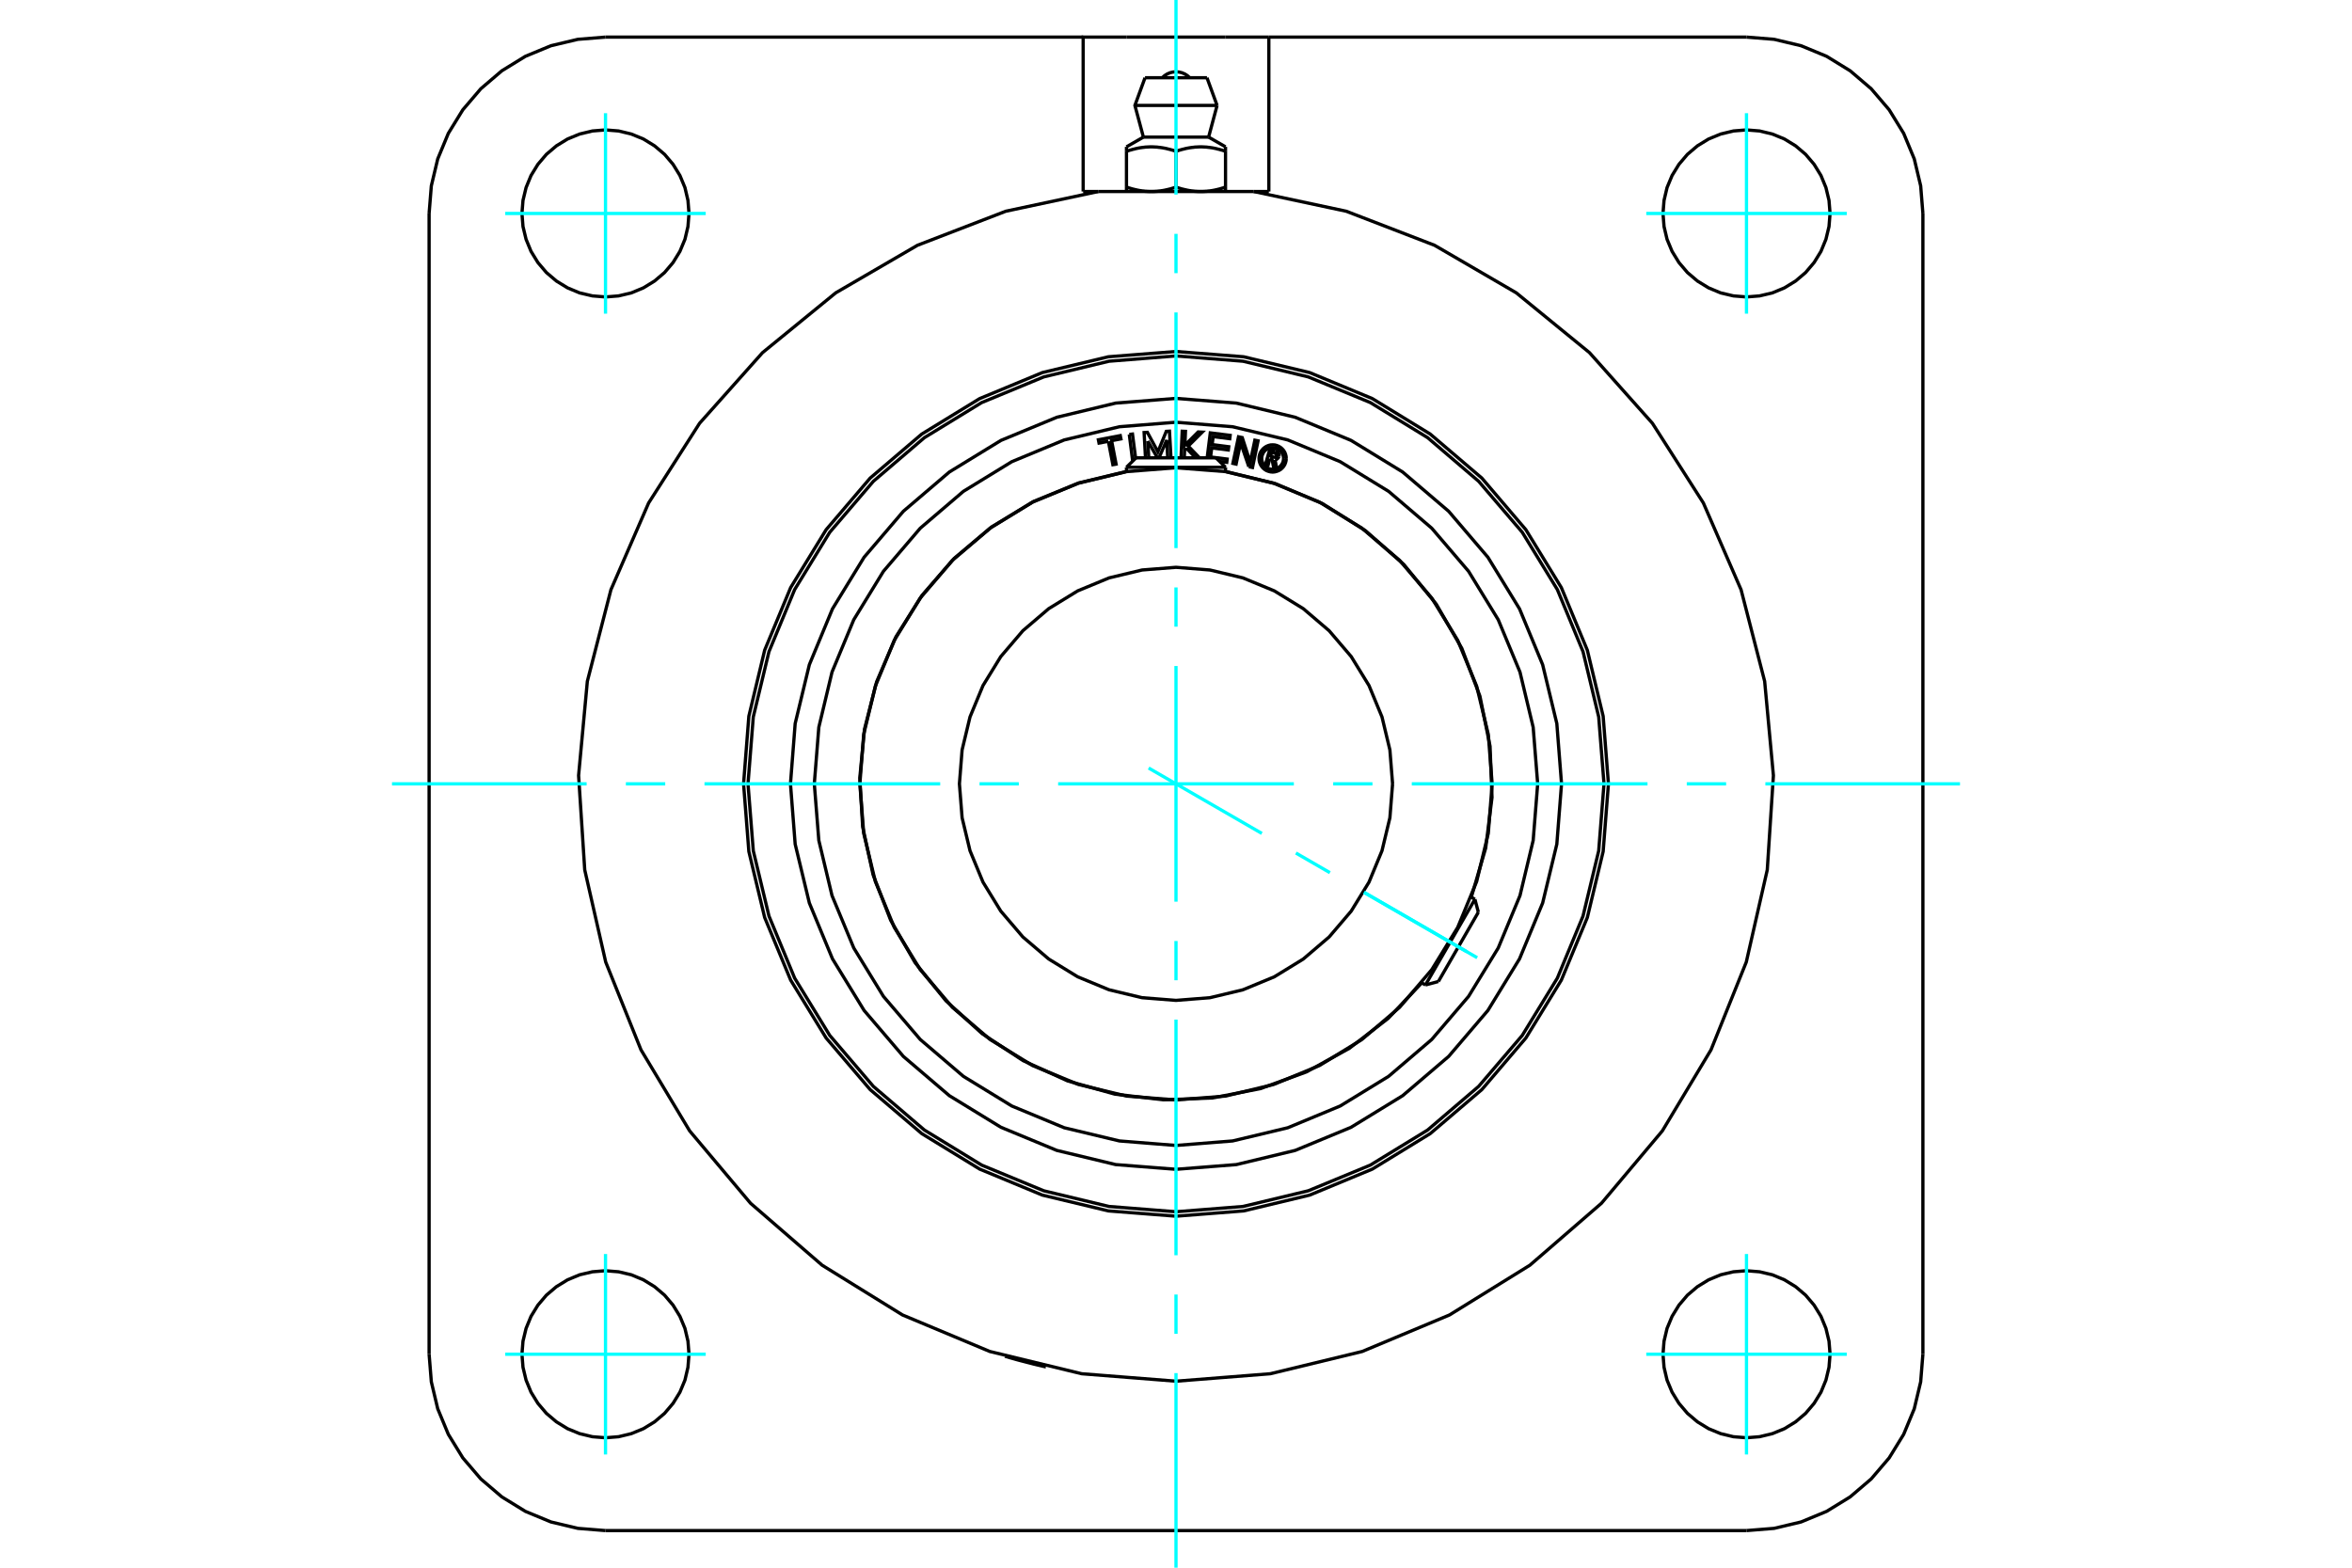 <?xml version="1.0" standalone="no"?>
<!DOCTYPE svg PUBLIC "-//W3C//DTD SVG 1.1//EN"
	"http://www.w3.org/Graphics/SVG/1.1/DTD/svg11.dtd">
<svg xmlns="http://www.w3.org/2000/svg" height="100%" width="100%" viewBox="0 0 36000 24000">
	<rect x="-1800" y="-1200" width="39600" height="26400" style="fill:#FFF"/>
	<g style="fill:none; fill-rule:evenodd" transform="matrix(1 0 0 1 0 0)">
		<g style="fill:none; stroke:#000; stroke-width:50; shape-rendering:geometricPrecision">
			<line x1="19190" y1="2932" x2="16810" y2="2932"/>
			<line x1="19421" y1="2932" x2="19190" y2="2932"/>
			<line x1="16810" y1="2932" x2="16579" y2="2932"/>
			<polyline points="16007,20926 16006,20925 16002,20925 15996,20923 15987,20921 15976,20919 15963,20916 15947,20912 15930,20908 15912,20904 15891,20899 15869,20894 15845,20888 15819,20882 15793,20875 15766,20868 15738,20861 15711,20854 15684,20847 15657,20840 15630,20833 15603,20826 15577,20819 15552,20812 15528,20805 15506,20799 15485,20793 15467,20788 15450,20783 15435,20778 15422,20774 15411,20771 15402,20769 15396,20767 15392,20766 15391,20765"/>
			<line x1="29432" y1="3268" x2="29432" y2="20732"/>
			<line x1="26732" y1="23432" x2="9268" y2="23432"/>
			<polyline points="16579,2932 16579,568 17242,568"/>
			<line x1="19421" y1="568" x2="19421" y2="2932"/>
			<line x1="18758" y1="568" x2="19421" y2="568"/>
			<line x1="17242" y1="568" x2="18758" y2="568"/>
			<line x1="9268" y1="568" x2="16579" y2="568"/>
			<line x1="19421" y1="568" x2="26732" y2="568"/>
			<polyline points="9268,568 8845,602 8433,700 8042,862 7681,1084 7359,1359 7084,1681 6862,2042 6700,2433 6602,2845 6568,3268"/>
			<line x1="6568" y1="20732" x2="6568" y2="3268"/>
			<polyline points="6568,20732 6602,21155 6700,21567 6862,21958 7084,22319 7359,22641 7681,22916 8042,23138 8433,23300 8845,23398 9268,23432"/>
			<polyline points="26732,23432 27155,23398 27567,23300 27958,23138 28319,22916 28641,22641 28916,22319 29138,21958 29300,21567 29398,21155 29432,20732"/>
			<polyline points="29432,3268 29398,2845 29300,2433 29138,2042 28916,1681 28641,1359 28319,1084 27958,862 27567,700 27155,602 26732,568"/>
			<polyline points="28011,3268 27995,3068 27948,2872 27872,2687 27767,2516 27637,2363 27484,2233 27313,2128 27128,2052 26932,2005 26732,1989 26532,2005 26337,2052 26152,2128 25981,2233 25828,2363 25698,2516 25593,2687 25516,2872 25470,3068 25454,3268 25470,3468 25516,3663 25593,3848 25698,4019 25828,4172 25981,4302 26152,4407 26337,4484 26532,4530 26732,4546 26932,4530 27128,4484 27313,4407 27484,4302 27637,4172 27767,4019 27872,3848 27948,3663 27995,3468 28011,3268"/>
			<polyline points="28011,20732 27995,20532 27948,20337 27872,20152 27767,19981 27637,19828 27484,19698 27313,19593 27128,19516 26932,19470 26732,19454 26532,19470 26337,19516 26152,19593 25981,19698 25828,19828 25698,19981 25593,20152 25516,20337 25470,20532 25454,20732 25470,20932 25516,21128 25593,21313 25698,21484 25828,21637 25981,21767 26152,21872 26337,21948 26532,21995 26732,22011 26932,21995 27128,21948 27313,21872 27484,21767 27637,21637 27767,21484 27872,21313 27948,21128 27995,20932 28011,20732"/>
			<polyline points="10546,20732 10530,20532 10484,20337 10407,20152 10302,19981 10172,19828 10019,19698 9848,19593 9663,19516 9468,19470 9268,19454 9068,19470 8872,19516 8687,19593 8516,19698 8363,19828 8233,19981 8128,20152 8052,20337 8005,20532 7989,20732 8005,20932 8052,21128 8128,21313 8233,21484 8363,21637 8516,21767 8687,21872 8872,21948 9068,21995 9268,22011 9468,21995 9663,21948 9848,21872 10019,21767 10172,21637 10302,21484 10407,21313 10484,21128 10530,20932 10546,20732"/>
			<polyline points="10546,3268 10530,3068 10484,2872 10407,2687 10302,2516 10172,2363 10019,2233 9848,2128 9663,2052 9468,2005 9268,1989 9068,2005 8872,2052 8687,2128 8516,2233 8363,2363 8233,2516 8128,2687 8052,2872 8005,3068 7989,3268 8005,3468 8052,3663 8128,3848 8233,4019 8363,4172 8516,4302 8687,4407 8872,4484 9068,4530 9268,4546 9468,4530 9663,4484 9848,4407 10019,4302 10172,4172 10302,4019 10407,3848 10484,3663 10530,3468 10546,3268"/>
			<polyline points="16810,2932 15394,3234 14043,3755 12792,4483 11671,5399 10708,6480 9928,7700 9351,9028 8990,10430 8856,11872 8950,13317 9271,14728 9811,16072 10556,17313 11488,18421 12583,19369 13814,20131 15150,20690 16557,21031 18000,21145 19443,21031 20850,20690 22186,20131 23417,19369 24512,18421 25444,17313 26189,16072 26729,14728 27050,13317 27144,11872 27010,10430 26649,9028 26072,7700 25292,6480 24329,5399 23208,4483 21957,3755 20606,3234 19190,2932"/>
			<polyline points="24619,12000 24538,10964 24296,9954 23898,8995 23355,8109 22681,7319 21891,6645 21005,6102 20046,5704 19036,5462 18000,5381 16964,5462 15954,5704 14995,6102 14109,6645 13319,7319 12645,8109 12102,8995 11704,9954 11462,10964 11381,12000 11462,13036 11704,14046 12102,15005 12645,15891 13319,16681 14109,17355 14995,17898 15954,18296 16964,18538 18000,18619 19036,18538 20046,18296 21005,17898 21891,17355 22681,16681 23355,15891 23898,15005 24296,14046 24538,13036 24619,12000"/>
			<polyline points="18474,1190 18000,1190 17526,1190"/>
			<line x1="17371" y1="1614" x2="18629" y2="1614"/>
			<line x1="17501" y1="2099" x2="18499" y2="2099"/>
			<polyline points="18758,2316 18733,2308 18709,2300 18685,2294 18662,2287 18640,2282 18617,2276 18595,2271 18574,2267 18553,2263 18532,2260 18511,2257 18490,2255 18470,2252 18449,2251 18429,2250 18409,2249 18389,2248 18369,2248 18349,2249 18329,2250 18308,2251 18288,2252 18268,2255 18247,2257 18226,2260 18205,2263 18184,2267 18162,2271 18140,2276 18118,2282 18095,2287 18072,2294 18049,2300 18025,2308 18000,2316"/>
			<line x1="18758" y1="2248" x2="18758" y2="2316"/>
			<line x1="17242" y1="2316" x2="17242" y2="2248"/>
			<polyline points="18000,2316 17975,2308 17951,2300 17928,2294 17905,2287 17882,2282 17860,2276 17838,2271 17816,2267 17795,2263 17774,2260 17753,2257 17732,2255 17712,2252 17692,2251 17671,2250 17651,2249 17631,2248 17611,2248 17591,2249 17571,2250 17551,2251 17530,2252 17510,2255 17489,2257 17468,2260 17447,2263 17426,2267 17405,2271 17383,2276 17360,2282 17338,2287 17315,2294 17291,2300 17267,2308 17242,2316"/>
			<line x1="18758" y1="2865" x2="18758" y2="2316"/>
			<line x1="18758" y1="2865" x2="18758" y2="2932"/>
			<polyline points="17242,2865 17254,2868 17265,2872 17276,2876 17287,2879 17299,2882 17310,2886 17321,2889 17332,2892 17343,2895 17353,2897 17364,2900 17375,2903 17386,2905 17396,2907 17407,2910 17418,2912 17429,2914 17439,2916 17450,2918 17460,2919 17471,2921 17482,2923 17492,2924 17503,2925 17513,2926 17524,2928 17535,2929 17545,2929 17556,2930 17567,2931 17578,2931 17588,2932 17599,2932 17610,2932 17621,2932"/>
			<line x1="17242" y1="2932" x2="17242" y2="2865"/>
			<polyline points="17621,2932 17632,2932 17643,2932 17654,2932 17665,2931 17675,2931 17686,2930 17697,2929 17708,2929 17718,2928 17729,2926 17739,2925 17750,2924 17761,2923 17771,2921 17782,2919 17793,2918 17803,2916 17814,2914 17824,2912 17835,2910 17846,2907 17857,2905 17867,2903 17878,2900 17889,2897 17900,2895 17911,2892 17922,2889 17933,2886 17944,2882 17955,2879 17966,2876 17977,2872 17989,2868 18000,2865 18011,2868 18023,2872 18034,2876 18045,2879 18056,2882 18067,2886 18078,2889 18089,2892 18100,2895 18111,2897 18122,2900 18133,2903 18143,2905 18154,2907 18165,2910 18176,2912 18186,2914 18197,2916 18207,2918 18218,2919 18229,2921 18239,2923 18250,2924 18261,2925 18271,2926 18282,2928 18292,2929 18303,2929 18314,2930 18325,2931 18335,2931 18346,2932 18357,2932 18368,2932 18379,2932 18390,2932 18401,2932 18412,2932 18422,2931 18433,2931 18444,2930 18455,2929 18465,2929 18476,2928 18487,2926 18497,2925 18508,2924 18518,2923 18529,2921 18540,2919 18550,2918 18561,2916 18571,2914 18582,2912 18593,2910 18604,2907 18614,2905 18625,2903 18636,2900 18647,2897 18657,2895 18668,2892 18679,2889 18690,2886 18701,2882 18713,2879 18724,2876 18735,2872 18746,2868 18758,2865"/>
			<line x1="18000" y1="2865" x2="18000" y2="2316"/>
			<line x1="17242" y1="2865" x2="17242" y2="2316"/>
			<polyline points="18210,1190 18175,1158 18136,1133 18092,1114 18047,1103 18000,1099 17953,1103 17908,1114 17864,1133 17825,1158 17790,1190"/>
			<line x1="18629" y1="1614" x2="18474" y2="1190"/>
			<polyline points="17526,1190 17371,1614 17501,2099"/>
			<line x1="18499" y1="2099" x2="18629" y2="1614"/>
			<line x1="17501" y1="2099" x2="17242" y2="2248"/>
			<line x1="18758" y1="2248" x2="18499" y2="2099"/>
			<polyline points="22839,12000 22780,11243 22602,10505 22312,9803 21915,9156 21422,8578 20844,8085 20197,7688 19495,7398 18757,7220 18000,7161 17243,7220 16505,7398 15803,7688 15156,8085 14578,8578 14085,9156 13688,9803 13398,10505 13220,11243 13161,12000 13220,12757 13398,13495 13688,14197 14085,14844 14578,15422 15156,15915 15803,16312 16505,16602 17243,16780 18000,16839 18757,16780 19495,16602 20197,16312 20844,15915 21422,15422 21915,14844 22312,14197 22602,13495 22780,12757 22839,12000"/>
			<polyline points="21315,12000 21274,11481 21153,10976 20954,10495 20682,10052 20344,9656 19948,9318 19505,9046 19024,8847 18519,8726 18000,8685 17481,8726 16976,8847 16495,9046 16052,9318 15656,9656 15318,10052 15046,10495 14847,10976 14726,11481 14685,12000 14726,12519 14847,13024 15046,13505 15318,13948 15656,14344 16052,14682 16495,14954 16976,15153 17481,15274 18000,15315 18519,15274 19024,15153 19505,14954 19948,14682 20344,14344 20682,13948 20954,13505 21153,13024 21274,12519 21315,12000"/>
			<line x1="21818" y1="15079" x2="22575" y2="13767"/>
			<line x1="22628" y1="13965" x2="22016" y2="15026"/>
			<line x1="18758" y1="7154" x2="17242" y2="7154"/>
			<line x1="17388" y1="7009" x2="18612" y2="7009"/>
			<polyline points="23901,12000 23829,11077 23612,10176 23258,9321 22774,8531 22173,7827 21469,7226 20679,6742 19824,6388 18923,6171 18000,6099 17077,6171 16176,6388 15321,6742 14531,7226 13827,7827 13226,8531 12742,9321 12388,10176 12171,11077 12099,12000 12171,12923 12388,13824 12742,14679 13226,15469 13827,16173 14531,16774 15321,17258 16176,17612 17077,17829 18000,17901 18923,17829 19824,17612 20679,17258 21469,16774 22173,16173 22774,15469 23258,14679 23612,13824 23829,12923 23901,12000"/>
			<polyline points="24551,12000 24470,10975 24230,9976 23837,9026 23300,8149 22632,7368 21851,6700 20974,6163 20024,5770 19025,5530 18000,5449 16975,5530 15976,5770 15026,6163 14149,6700 13368,7368 12700,8149 12163,9026 11770,9976 11530,10975 11449,12000 11530,13025 11770,14024 12163,14974 12700,15851 13368,16632 14149,17300 15026,17837 15976,18230 16975,18470 18000,18551 19025,18470 20024,18230 20974,17837 21851,17300 22632,16632 23300,15851 23837,14974 24230,14024 24470,13025 24551,12000"/>
			<polyline points="19437,7021 19409,7122 19369,7111 19436,6877 19523,6901"/>
			<polyline points="19575,6988 19577,6977 19578,6965 19576,6954 19573,6944 19568,6933 19561,6924 19553,6916 19544,6910 19534,6905 19523,6901"/>
			<polyline points="19575,6988 19538,6977 19539,6972 19539,6968 19538,6963 19537,6958 19535,6954 19532,6950 19528,6946 19525,6943 19520,6941 19516,6940 19463,6925 19447,6983 19500,6999 19504,7000 19509,7000 19514,6999 19518,6998 19523,6996 19527,6993 19530,6990 19533,6987 19536,6983 19537,6978 19575,6989"/>
			<polyline points="19516,7038 19528,7036 19539,7032 19548,7026 19557,7018 19565,7010 19571,7000 19575,6989"/>
			<polyline points="19516,7038 19540,7164 19493,7150 19470,7031 19437,7021"/>
			<polyline points="18529,6996 18783,7028 18777,7078 18668,7065"/>
			<polyline points="18477,7009 18525,6627 18829,6665 18823,6716 18569,6684 18553,6806 18807,6839 18801,6889 18547,6857 18529,6996"/>
			<line x1="17569" y1="6753" x2="17583" y2="7009"/>
			<polyline points="17533,7009 17512,6622 17562,6619 17723,6917 17851,6604 17900,6601 17923,7009"/>
			<polyline points="17873,7009 17858,6737 17740,7009"/>
			<line x1="17716" y1="7009" x2="17569" y2="6753"/>
			<polyline points="16965,6756 16822,6783 16812,6733 17147,6669 17157,6719 17014,6746 17083,7105 17034,7114 16965,6756"/>
			<polyline points="17285,6651 17334,6645 17382,7015"/>
			<line x1="17337" y1="7060" x2="17285" y2="6651"/>
			<polyline points="18157,6860 18132,6884 18127,7009"/>
			<polyline points="18077,7009 18095,6602 18145,6604 18136,6816 18339,6613 18401,6616 18187,6829 18360,7009"/>
			<line x1="18301" y1="7009" x2="18157" y2="6860"/>
			<polyline points="19115,7145 18989,6776 18920,7105 18871,7094 18957,6687 19014,6699 19136,7077 19207,6739 19256,6749 19171,7157 19115,7145"/>
			<polyline points="19687,7018 19685,6986 19677,6954 19665,6924 19648,6896 19626,6871 19602,6850 19574,6833 19543,6820 19512,6812 19479,6810 19446,6812 19415,6820 19384,6833 19357,6850 19332,6871 19311,6896 19293,6924 19281,6954 19273,6986 19271,7018 19273,7051 19281,7083 19293,7113 19311,7141 19332,7166 19357,7187 19384,7204 19415,7216 19446,7224 19479,7227 19512,7224 19543,7216 19574,7204 19602,7187 19626,7166 19648,7141 19665,7113 19677,7083 19685,7051 19687,7018"/>
			<polyline points="19646,7018 19644,6992 19638,6967 19628,6943 19614,6920 19597,6900 19577,6883 19555,6870 19531,6860 19505,6854 19479,6852 19453,6854 19428,6860 19403,6870 19381,6883 19361,6900 19344,6920 19331,6943 19321,6967 19314,6992 19312,7018 19314,7044 19321,7070 19331,7094 19344,7116 19361,7136 19381,7153 19403,7167 19428,7177 19453,7183 19479,7185 19505,7183 19531,7177 19555,7167 19577,7153 19597,7136 19614,7116 19628,7094 19638,7070 19644,7044 19646,7018"/>
			<polyline points="22520,13735 22740,12984 22837,12207 22807,11425 22652,10658 22375,9926 21983,9248 21488,8643 20901,8125 20239,7708 19518,7403 18758,7218"/>
			<polyline points="17242,7218 16513,7393 15820,7677 15179,8066 14605,8548 14113,9114 13714,9748 13418,10437 13232,11163 13160,11909 13204,12657 13363,13390 13633,14089 14007,14738 14478,15321 15033,15825 15659,16237 16341,16548 17063,16750 17807,16837 18556,16809 19292,16666 19997,16410 20653,16049 21247,15591 21762,15047"/>
			<polyline points="23536,12000 23467,11134 23265,10289 22932,9487 22478,8746 21914,8086 21254,7522 20513,7068 19711,6735 18866,6533 18000,6464 17134,6533 16289,6735 15487,7068 14746,7522 14086,8086 13522,8746 13068,9487 12735,10289 12533,11134 12464,12000 12533,12866 12735,13711 13068,14513 13522,15254 14086,15914 14746,16478 15487,16932 16289,17265 17134,17467 18000,17536 18866,17467 19711,17265 20513,16932 21254,16478 21914,15914 22478,15254 22932,14513 23265,13711 23467,12866 23536,12000"/>
			<line x1="22628" y1="13965" x2="22575" y2="13767"/>
			<line x1="21818" y1="15079" x2="22016" y2="15026"/>
			<line x1="22575" y1="13767" x2="22518" y2="13734"/>
			<line x1="21760" y1="15046" x2="21818" y2="15079"/>
			<line x1="17388" y1="7009" x2="17242" y2="7154"/>
			<line x1="18758" y1="7154" x2="18612" y2="7009"/>
			<line x1="17242" y1="7154" x2="17242" y2="7220"/>
			<line x1="18758" y1="7220" x2="18758" y2="7154"/>
		</g>
		<g style="fill:none; stroke:#0FF; stroke-width:50; shape-rendering:geometricPrecision">
			<line x1="18000" y1="24000" x2="18000" y2="21021"/>
			<line x1="18000" y1="20420" x2="18000" y2="19818"/>
			<line x1="18000" y1="19217" x2="18000" y2="15609"/>
			<line x1="18000" y1="15007" x2="18000" y2="14406"/>
			<line x1="18000" y1="13804" x2="18000" y2="10196"/>
			<line x1="18000" y1="9594" x2="18000" y2="8993"/>
			<line x1="18000" y1="8391" x2="18000" y2="4783"/>
			<line x1="18000" y1="4182" x2="18000" y2="3580"/>
			<line x1="18000" y1="2979" x2="18000" y2="0"/>
			<line x1="6000" y1="12000" x2="8979" y2="12000"/>
			<line x1="9580" y1="12000" x2="10182" y2="12000"/>
			<line x1="10783" y1="12000" x2="14391" y2="12000"/>
			<line x1="14993" y1="12000" x2="15594" y2="12000"/>
			<line x1="16196" y1="12000" x2="19804" y2="12000"/>
			<line x1="20406" y1="12000" x2="21007" y2="12000"/>
			<line x1="21609" y1="12000" x2="25217" y2="12000"/>
			<line x1="25818" y1="12000" x2="26420" y2="12000"/>
			<line x1="27021" y1="12000" x2="30000" y2="12000"/>
			<line x1="9268" y1="4802" x2="9268" y2="1733"/>
			<line x1="7733" y1="3268" x2="10802" y2="3268"/>
			<line x1="7733" y1="20732" x2="10802" y2="20732"/>
			<line x1="9268" y1="22267" x2="9268" y2="19198"/>
			<line x1="26732" y1="22267" x2="26732" y2="19198"/>
			<line x1="25198" y1="20732" x2="28267" y2="20732"/>
			<line x1="25198" y1="3268" x2="28267" y2="3268"/>
			<line x1="26732" y1="4802" x2="26732" y2="1733"/>
			<line x1="17581" y1="11758" x2="19314" y2="12759"/>
			<line x1="19835" y1="13059" x2="20356" y2="13360"/>
			<line x1="20877" y1="13661" x2="22610" y2="14662"/>
			<line x1="20879" y1="13662" x2="22453" y2="14571"/>
		</g>
	</g>
</svg>
